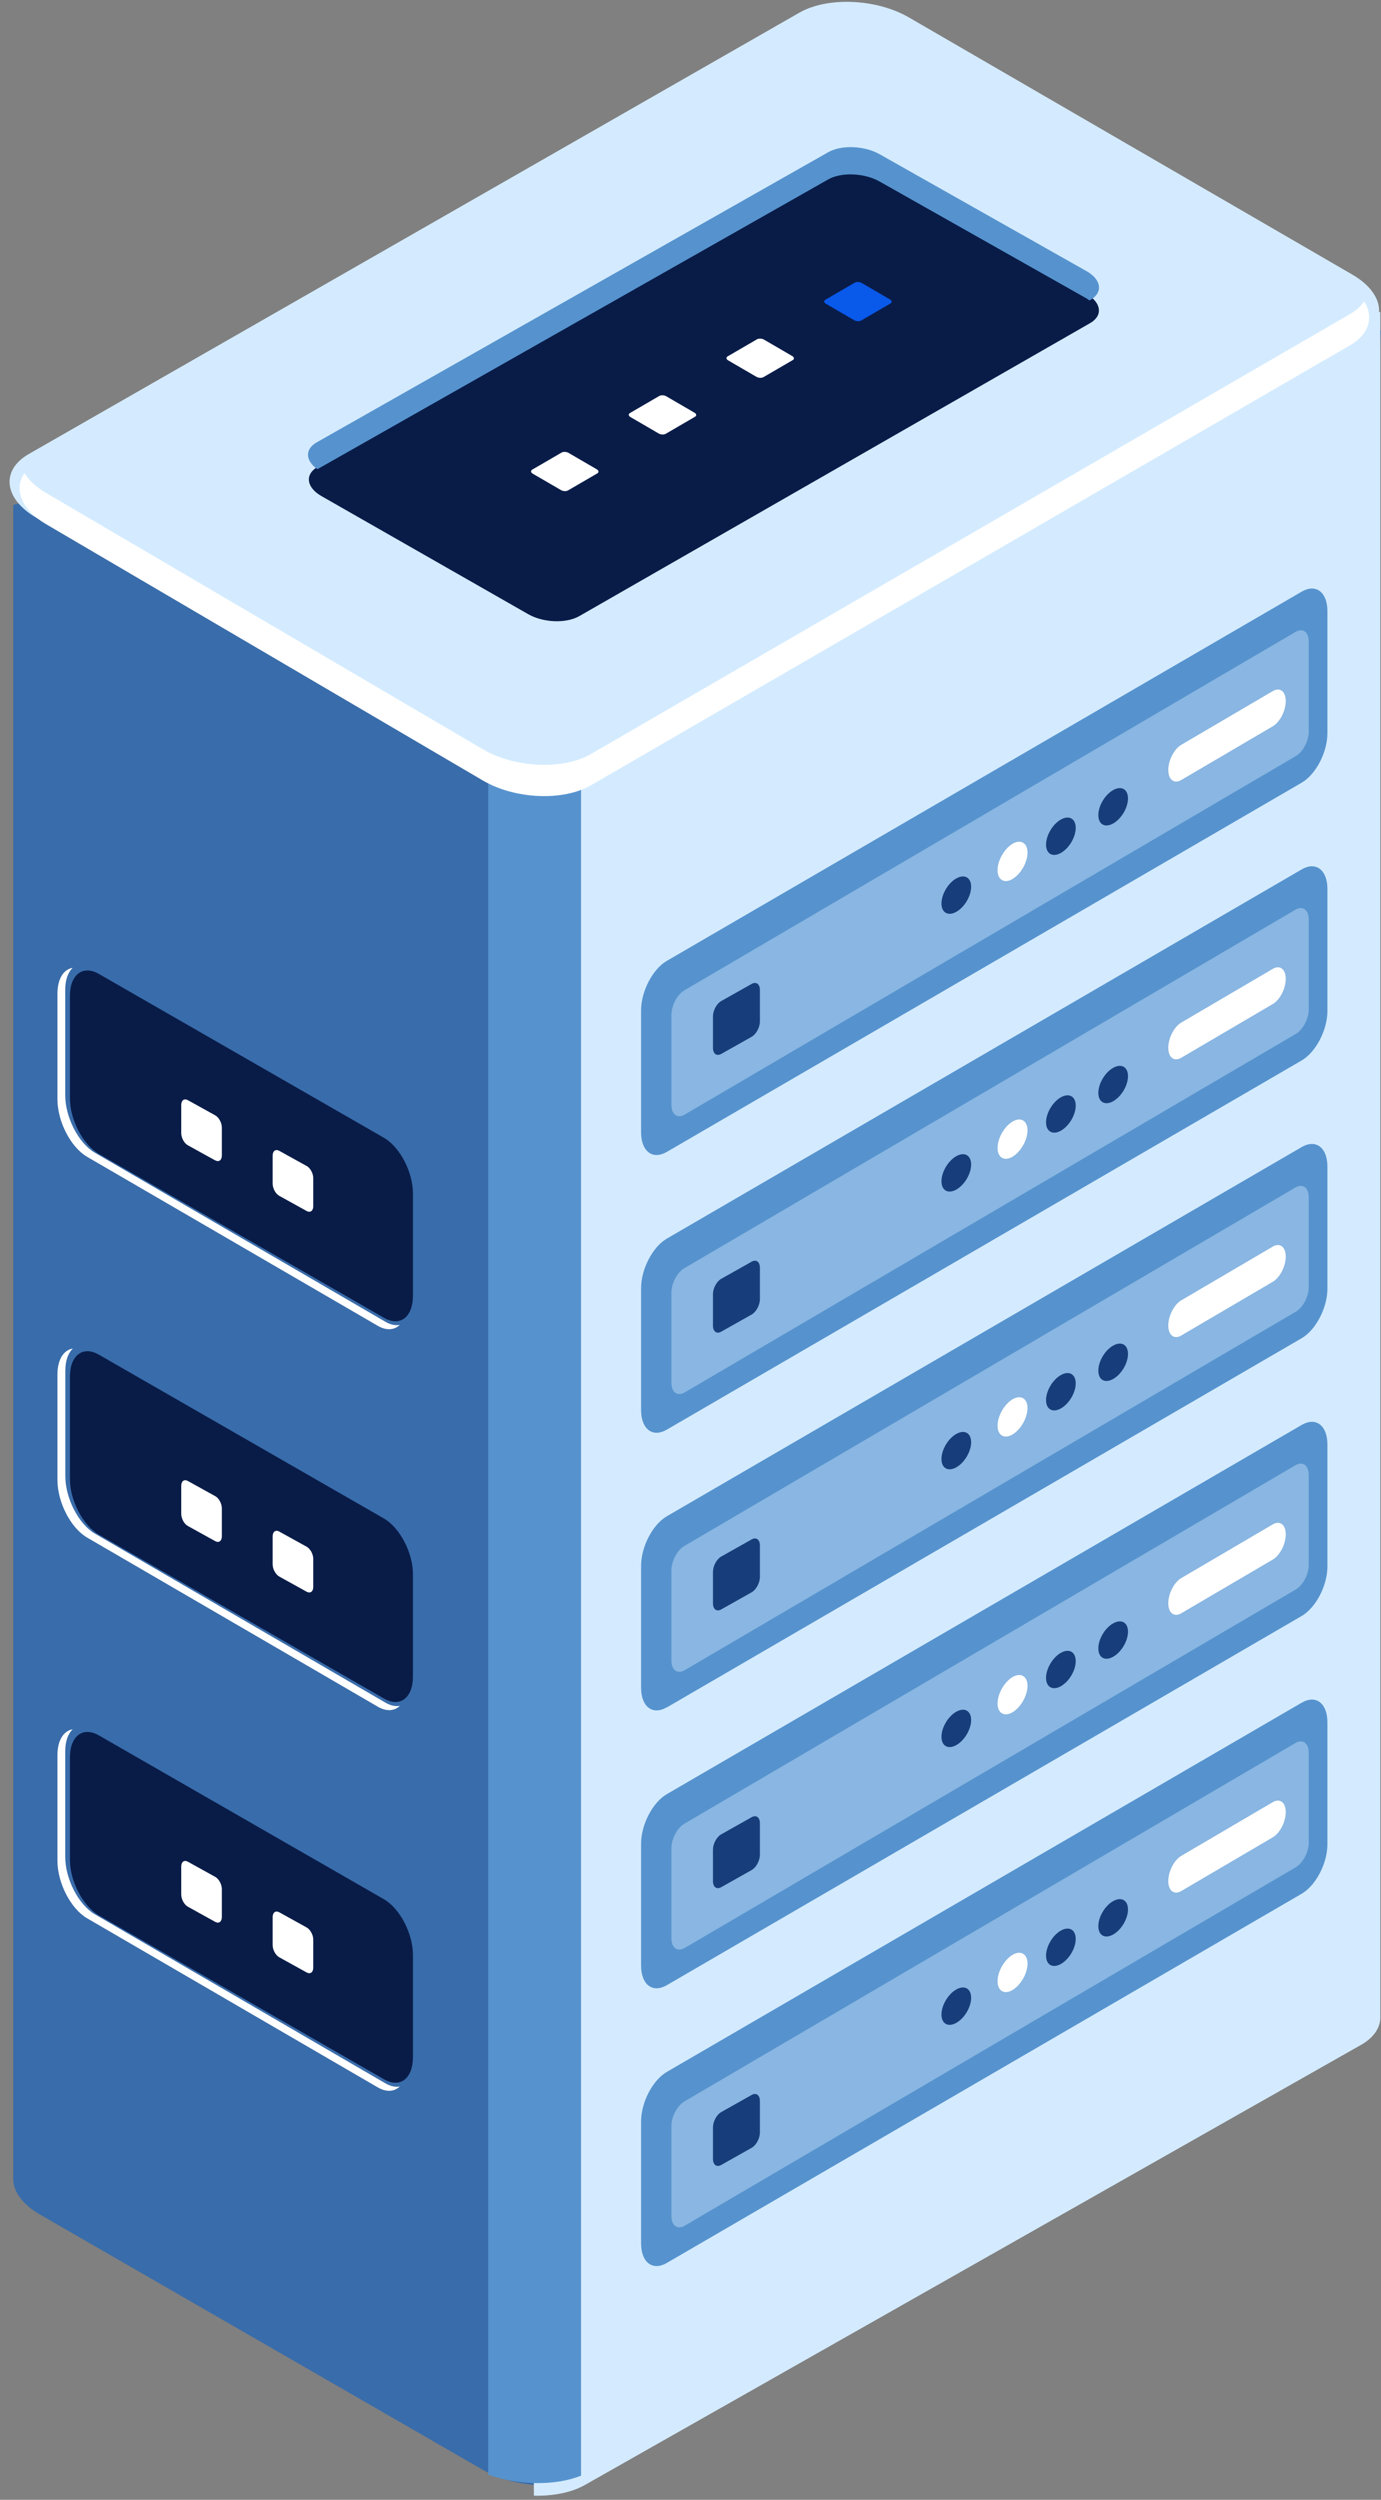 <svg xmlns="http://www.w3.org/2000/svg" width="142" height="257"><rect width="100%" height="100%" fill="#808080" stroke="none"/><style><![CDATA[.B{fill:#fff}.C{fill:#5693ce}.D{fill:#89b6e2}.E{fill:#173d7a}.F{fill:#091c48}]]></style><g fill-rule="evenodd"><path fill="#396caa" d="M1.362 223.785V51.912L69.825 34.03l12.6-7.266c2.894-1.668 7.95-1.46 11.29.467l11.765 6.78 36.516-.02-10.813 165.918c.083 1.13-.548 2.218-1.938 3.02l-68.32 51.45c-2.895 1.668-7.95 1.458-11.29-.467L4.112 227.673c-1.928-1.11-2.858-2.55-2.75-3.888z"/><path fill="#d4ebff" d="M87.14 25.703c2.136.052 4.352.587 6.103 1.592l11.863 6.8 36.82-2.02v175.11c.083 1.133-.553 2.228-1.955 3.032l-79.79 45.237c-1.403.805-3.31 1.17-5.284 1.123L54.07 82.394l33.068-56.69z"/><path d="M39.475 135.477l-29.3-16.838c-1.648-.955-2.985-3.52-2.985-5.725v-10.517c0-2.206 1.337-3.22 2.985-2.265l29.3 16.838c1.648.955 2.985 3.52 2.985 5.725v10.517c0 2.206-1.337 3.22-2.985 2.265z" class="F"/><path d="M31.53 124.5l-2.814-1.558c-.376-.2-.68-.768-.68-1.25v-2.883c0-.48.305-.702.68-.494l2.814 1.558c.376.2.68.768.68 1.25v2.883c0 .48-.305.702-.68.494zm-9.4-5.2l-2.814-1.558c-.376-.2-.68-.767-.68-1.25V113.6c0-.48.305-.702.68-.494l2.814 1.56c.376.208.68.767.68 1.248v2.883c0 .482-.305.703-.68.494zM7.472 99.5c-.47.45-.764 1.216-.764 2.257V112.6c0 2.277 1.362 4.923 3.043 5.908l29.872 17.377c.54.316 1.04.403 1.48.327-.558.534-1.367.614-2.28.08L8.95 118.926c-1.68-.986-3.043-3.63-3.043-5.908v-10.853c0-1.546.635-2.504 1.565-2.664z" class="B"/><path d="M39.475 174.62l-29.3-16.838c-1.648-.955-2.985-3.52-2.985-5.725V141.54c0-2.207 1.337-3.22 2.985-2.265l29.3 16.837c1.648.956 2.985 3.52 2.985 5.726v10.516c0 2.207-1.337 3.22-2.985 2.266z" class="F"/><path d="M31.53 163.642l-2.814-1.56c-.376-.208-.68-.767-.68-1.248v-2.883c0-.48.305-.703.68-.494l2.814 1.558c.376.208.68.767.68 1.248v2.883c0 .482-.305.703-.68.495zm-9.4-5.2l-2.814-1.558c-.376-.2-.68-.768-.68-1.25v-2.883c0-.48.305-.702.68-.494l2.814 1.558c.376.2.68.768.68 1.25v2.883c0 .48-.305.702-.68.494zm-14.648-19.79c-.47.45-.764 1.217-.764 2.258v10.853c0 2.277 1.362 4.922 3.043 5.908l29.872 17.376c.54.317 1.04.403 1.48.327-.558.535-1.367.615-2.28.08L8.95 158.07c-1.68-.986-3.043-3.63-3.043-5.908V141.31c0-1.546.635-2.504 1.565-2.665z" class="B"/><path d="M39.475 213.762l-29.3-16.837c-1.648-.956-2.985-3.52-2.985-5.726v-10.516c0-2.207 1.337-3.22 2.985-2.266l29.3 16.838c1.648.956 2.985 3.52 2.985 5.725v10.517c0 2.207-1.337 3.22-2.985 2.265z" class="F"/><path d="M31.53 202.784l-2.814-1.558c-.376-.208-.68-.768-.68-1.25v-2.883c0-.48.305-.702.68-.494l2.814 1.56c.376.208.68.767.68 1.248v2.883c0 .48-.305.703-.68.494zm-9.4-5.2l-2.814-1.56c-.376-.208-.68-.767-.68-1.248v-2.883c0-.48.305-.703.68-.494l2.814 1.558c.376.208.68.767.68 1.25v2.883c0 .48-.305.702-.68.494zM7.472 177.786c-.47.45-.764 1.217-.764 2.258v10.853c0 2.277 1.362 4.922 3.043 5.908l29.872 17.376c.54.317 1.04.403 1.48.327-.558.535-1.367.615-2.28.08L8.95 197.212c-1.68-.986-3.043-3.632-3.043-5.908V180.45c0-1.546.635-2.504 1.565-2.665z" class="B"/><path d="M68.565 118.426l65.28-37.96c1.462-.85 2.646-3.13 2.646-5.09V62.84c0-1.962-1.184-2.864-2.646-2.014l-65.28 37.958c-1.46.85-2.646 3.13-2.646 5.09v12.536c0 1.962 1.185 2.864 2.646 2.015z" class="C"/><path d="M133.752 64.805c-.165 0-.348.05-.54.16L70.394 101.8c-.748.423-1.356 1.56-1.356 2.537v9.253c0 .728.337 1.163.818 1.163.165 0 .346-.05.538-.16l62.82-36.846c.75-.424 1.358-1.56 1.358-2.534v-9.256c0-.728-.337-1.163-.82-1.163" class="D"/><path d="M114.46 84.66c-.842.474-1.524.1-1.524-.858s.682-2.1 1.524-2.574 1.524-.1 1.524.858-.682 2.1-1.524 2.574zm-6.9 2.17c0-.948.683-2.1 1.525-2.574s1.524-.1 1.524.858-.683 2.1-1.524 2.574-1.525.1-1.525-.858zm-10.753 6.054c0-.948.682-2.1 1.524-2.574s1.524-.1 1.524.857-.682 2.1-1.524 2.575-1.524.09-1.524-.858zm-22.65 15.468c-.468.263-.847-.016-.847-.625v-3.23c0-.608.38-1.315.847-1.578l3.132-1.764c.468-.263.847.016.847.624v3.232c0 .608-.38 1.315-.847 1.578l-3.132 1.764z" class="E"/><path d="M130.87 74.67l-9.405 5.52c-.738.432-1.336-.027-1.336-1.026s.598-2.16 1.336-2.592l9.405-5.52c.738-.432 1.336.027 1.336 1.026s-.598 2.16-1.336 2.592zm-28.298 14.794c0-1 .7-2.214 1.54-2.714s1.542-.094 1.542.905-.7 2.214-1.542 2.713-1.54.095-1.54-.904z" class="B"/><path d="M68.565 146.98l65.28-37.958c1.462-.85 2.646-3.13 2.646-5.09V91.396c0-1.962-1.184-2.864-2.646-2.014l-65.28 37.958c-1.46.85-2.646 3.13-2.646 5.09v12.536c0 1.963 1.185 2.864 2.646 2.014z" class="C"/><path d="M133.752 93.36c-.165 0-.348.05-.54.16l-62.82 36.846c-.748.423-1.356 1.56-1.356 2.537v9.254c0 .727.337 1.162.818 1.162.165 0 .346-.05.538-.16l62.82-36.846c.75-.423 1.358-1.56 1.358-2.535v-9.256c0-.727-.337-1.162-.82-1.162" class="D"/><path d="M114.46 113.215c-.842.474-1.524.09-1.524-.858s.682-2.1 1.524-2.574 1.524-.1 1.524.858-.682 2.1-1.524 2.574zm-6.9 2.17c0-.948.683-2.1 1.525-2.574s1.524-.1 1.524.858-.683 2.1-1.524 2.574-1.525.09-1.525-.858zm-10.753 6.054c0-.948.682-2.1 1.524-2.574s1.524-.1 1.524.858-.682 2.1-1.524 2.574-1.524.1-1.524-.858zm-22.65 15.468c-.468.263-.847-.016-.847-.625v-3.23c0-.608.38-1.315.847-1.578l3.132-1.763c.468-.264.847.016.847.624v3.23c0 .61-.38 1.315-.847 1.578l-3.132 1.764z" class="E"/><path d="M130.87 103.225l-9.405 5.52c-.738.432-1.336-.027-1.336-1.026s.598-2.16 1.336-2.592l9.405-5.518c.738-.433 1.336.026 1.336 1.025s-.598 2.16-1.336 2.592zm-28.298 14.794c0-1 .7-2.214 1.54-2.713s1.542-.095 1.542.904-.7 2.214-1.542 2.713-1.54.095-1.54-.904z" class="B"/><path d="M68.565 175.538l65.28-37.96c1.462-.85 2.646-3.128 2.646-5.1v-12.537c0-1.962-1.184-2.864-2.646-2.014l-65.28 37.958c-1.46.85-2.646 3.13-2.646 5.09v12.536c0 1.962 1.185 2.864 2.646 2.015z" class="C"/><path d="M133.752 121.917c-.165 0-.348.05-.54.16l-62.82 36.846c-.748.424-1.356 1.56-1.356 2.537v9.254c0 .728.337 1.162.818 1.162.165 0 .346-.05.538-.16l62.82-36.846c.75-.424 1.358-1.56 1.358-2.534v-9.256c0-.728-.337-1.163-.82-1.163" class="D"/><path d="M114.46 141.77c-.842.474-1.524.1-1.524-.858s.682-2.1 1.524-2.574 1.524-.1 1.524.858-.682 2.1-1.524 2.574zm-6.9 2.17c0-.948.683-2.1 1.525-2.574s1.524-.1 1.524.858-.683 2.1-1.524 2.574-1.525.1-1.525-.858zm-10.753 6.054c0-.948.682-2.1 1.524-2.574s1.524-.1 1.524.857-.682 2.1-1.524 2.575-1.524.1-1.524-.858zm-22.65 15.468c-.468.263-.847-.016-.847-.624v-3.232c0-.608.38-1.315.847-1.578l3.132-1.764c.468-.263.847.016.847.625v3.23c0 .61-.38 1.315-.847 1.58l-3.132 1.763z" class="E"/><path d="M130.87 131.78l-9.405 5.52c-.738.432-1.336-.027-1.336-1.026s.598-2.16 1.336-2.592l9.405-5.52c.738-.432 1.336.027 1.336 1.026s-.598 2.16-1.336 2.592zm-28.298 14.794c0-1 .7-2.214 1.54-2.713s1.542-.095 1.542.904-.7 2.214-1.542 2.713-1.54.095-1.54-.904z" class="B"/><path d="M68.565 204.094l65.28-37.958c1.462-.85 2.646-3.13 2.646-5.092v-12.536c0-1.962-1.184-2.864-2.646-2.014l-65.28 37.958c-1.46.85-2.646 3.13-2.646 5.09v12.537c0 1.962 1.185 2.863 2.646 2.014z" class="C"/><path d="M133.752 150.473c-.165 0-.348.05-.54.16l-62.82 36.846c-.748.423-1.356 1.56-1.356 2.537v9.254c0 .727.337 1.162.818 1.162.165 0 .346-.05.538-.158l62.82-36.846c.75-.424 1.358-1.56 1.358-2.535v-9.256c0-.728-.337-1.163-.82-1.163" class="D"/><path d="M114.46 170.327c-.842.474-1.524.1-1.524-.858s.682-2.1 1.524-2.574 1.524-.1 1.524.858-.682 2.1-1.524 2.574zm-6.9 2.17c0-.948.683-2.1 1.525-2.574s1.524-.1 1.524.858-.683 2.1-1.524 2.574-1.525.1-1.525-.858zm-10.753 6.054c0-.948.682-2.1 1.524-2.574s1.524-.1 1.524.858-.682 2.1-1.524 2.574-1.524.1-1.524-.858zm-22.65 15.468c-.468.263-.847-.016-.847-.624v-3.232c0-.608.38-1.315.847-1.578l3.132-1.763c.468-.264.847.016.847.624v3.232c0 .608-.38 1.314-.847 1.577l-3.132 1.764z" class="E"/><path d="M130.87 160.338l-9.405 5.518c-.738.433-1.336-.027-1.336-1.026s.598-2.16 1.336-2.592l9.405-5.518c.738-.433 1.336.026 1.336 1.025s-.598 2.16-1.336 2.593zm-28.298 14.793c0-1 .7-2.214 1.54-2.713s1.542-.095 1.542.904-.7 2.214-1.542 2.714-1.54.094-1.54-.905z" class="B"/><path d="M68.565 232.65l65.28-37.958c1.462-.85 2.646-3.13 2.646-5.09v-12.537c0-1.962-1.184-2.864-2.646-2.014l-65.28 37.958c-1.46.85-2.646 3.13-2.646 5.09v12.536c0 1.962 1.185 2.865 2.646 2.015z" class="C"/><path d="M133.752 179.03c-.165 0-.348.05-.54.16l-62.82 36.845c-.748.424-1.356 1.56-1.356 2.537v9.254c0 .728.337 1.162.818 1.162.165 0 .346-.05.538-.16l62.82-36.846c.75-.424 1.358-1.56 1.358-2.534v-9.256c0-.728-.337-1.163-.82-1.163" class="D"/><path d="M114.46 198.883c-.842.474-1.524.1-1.524-.858s.682-2.1 1.524-2.574 1.524-.1 1.524.858-.682 2.1-1.524 2.574zm-6.9 2.17c0-.947.683-2.1 1.525-2.574s1.524-.1 1.524.858-.683 2.1-1.524 2.574-1.525.1-1.525-.858zm-10.753 6.054c0-.948.682-2.1 1.524-2.574s1.524-.1 1.524.858-.682 2.1-1.524 2.574-1.524.1-1.524-.858zm-22.65 15.468c-.468.263-.847-.016-.847-.624v-3.232c0-.608.38-1.314.847-1.578l3.132-1.763c.468-.264.847.016.847.624v3.232c0 .608-.38 1.315-.847 1.578l-3.132 1.763z" class="E"/><path d="M130.87 188.893l-9.405 5.52c-.738.432-1.336-.027-1.336-1.026s.598-2.16 1.336-2.592l9.405-5.518c.738-.433 1.336.027 1.336 1.025s-.598 2.16-1.336 2.592zm-28.298 14.794c0-1 .7-2.214 1.54-2.713s1.542-.095 1.542.904-.7 2.214-1.542 2.713-1.54.095-1.54-.904z" class="B"/><path d="M59.745 254.518c-2.64 1.07-6.458 1-9.545-.103V79.447h9.545v175.07z" class="C"/><path fill="#d4ebff" d="M60.634 80.14l79.216-45.365c2.897-1.68 2.534-4.613-.812-6.553L93.46 1.793c-3.345-1.94-8.405-2.15-11.302-.47L2.94 46.688c-2.897 1.68-2.533 4.614.812 6.553l45.58 26.43c3.345 1.94 8.405 2.15 11.303.47z"/><path d="M4.74 50.68l44.914 26.354c3.297 1.934 8.283 2.145 11.138.47l78.06-45.237c.637-.373 1.104-.81 1.425-1.284.98 1.604.536 3.344-1.425 4.494l-78.06 45.237c-2.855 1.676-7.84 1.465-11.138-.47L4.74 53.89c-2.56-1.503-3.34-3.603-2.224-5.25.448.732 1.19 1.435 2.224 2.04z" class="B"/><path d="M59.558 63.347l52.527-30.124c1.35-.77 1.18-2.118-.378-3.008L90.465 18.08c-1.56-.9-3.918-.987-5.268-.216L32.67 47.99c-1.35.77-1.18 2.118.378 3.01L54.29 63.13c1.56.9 3.917.987 5.267.216z" class="F"/><path d="M112.084 30.85l-.062.035-.317-.213-21.267-12.015c-1.56-.882-3.923-.978-5.274-.214L32.636 48.238c-1.245-.873-1.31-2.06-.062-2.766l52.6-29.83c1.35-.764 3.713-.668 5.274.214l21.267 12.015c1.56.882 1.73 2.216.38 2.98z" class="C"/><path d="M81.51 37.022l-3.008 1.75c-.185.107-.507.093-.72-.03l-2.904-1.688c-.214-.124-.237-.312-.052-.42l3.008-1.75c.184-.107.507-.094.72.03l2.904 1.69c.213.124.236.31.052.42zM68.455 44.6c-.185.107-.507.093-.72-.03l-2.905-1.69c-.213-.124-.236-.312-.05-.42l3.007-1.75c.185-.107.507-.094.72.03l2.904 1.69c.213.124.236.31.05.418l-3.007 1.75zm-10.048 5.818c-.185.108-.507.094-.72-.03L54.782 48.7c-.213-.124-.236-.312-.05-.42l3.007-1.75c.185-.107.507-.094.72.03l2.905 1.69c.213.124.236.31.05.42l-3.007 1.748z" class="B"/><path fill="#0959ea" d="M88.55 32.95l3.008-1.748c.184-.108.16-.295-.052-.42l-2.904-1.69c-.213-.124-.536-.137-.72-.03l-3.008 1.75c-.185.107-.16.295.052.42l2.904 1.688c.213.125.535.138.72.03z"/></g></svg>